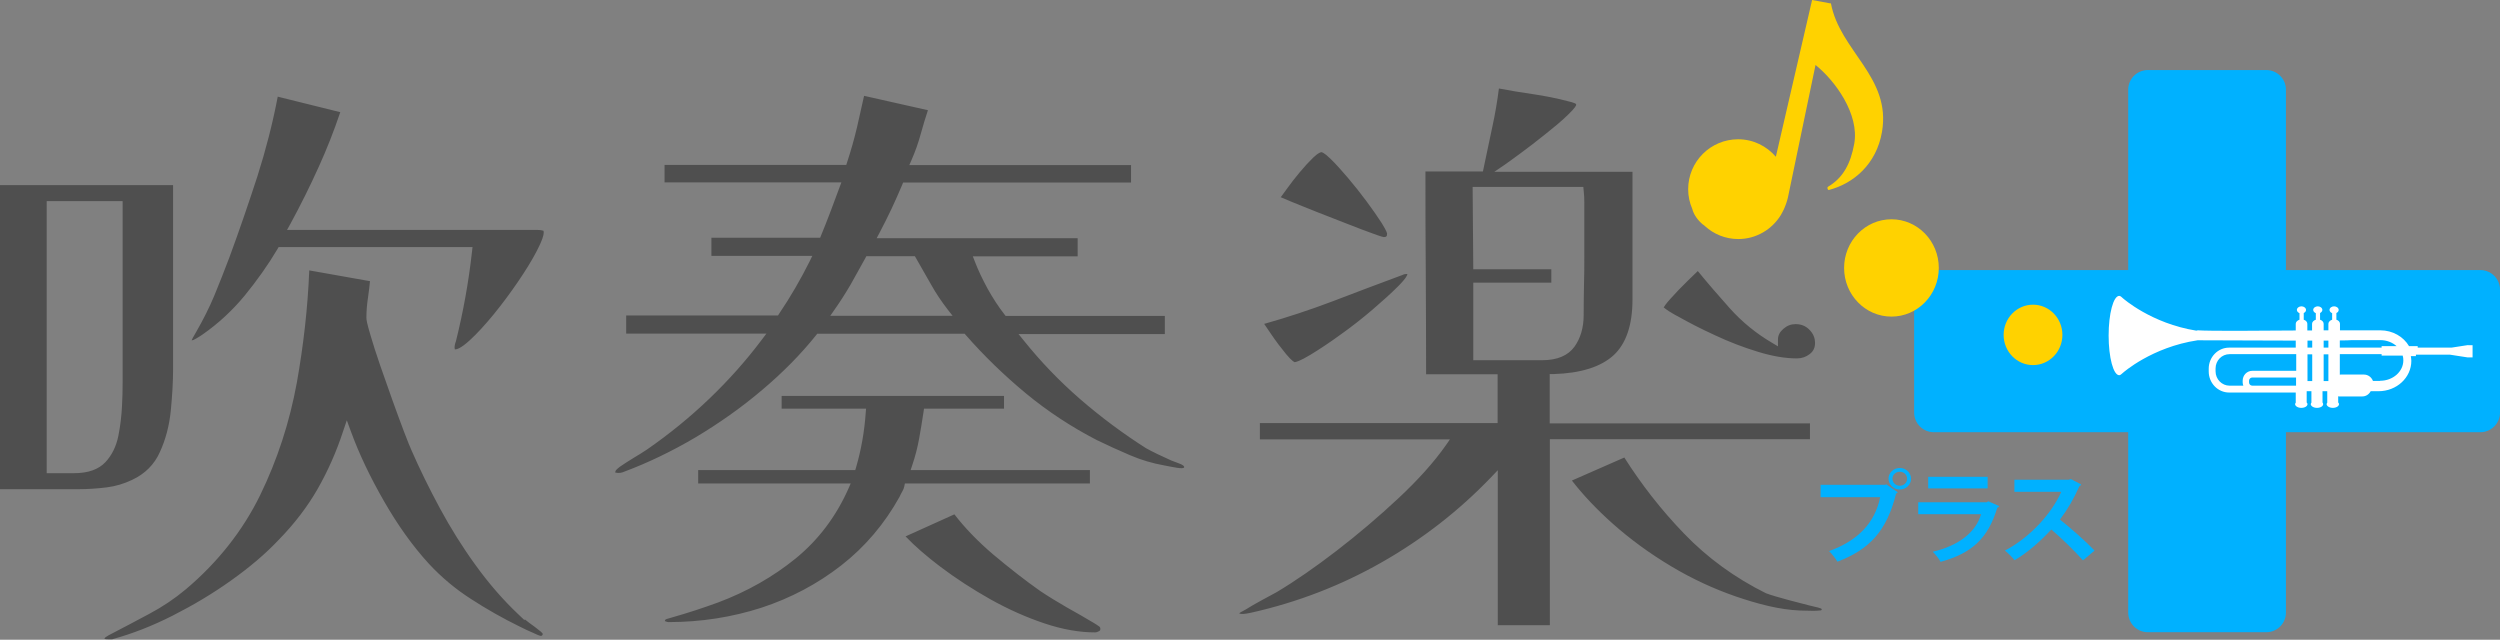 <?xml version="1.0" encoding="UTF-8"?>
<svg id="a" data-name="レイヤー 1" xmlns="http://www.w3.org/2000/svg" width="153.11" height="39.18" viewBox="0 0 153.11 39.18">
  <rect x="0" y="0" width="153.11" height="39.18" fill="#808080" stroke="none"/>
  <defs>
    <style>
      .b {
        fill: #00b1ff;
      }

      .c {
        fill: #fff;
      }

      .d {
        fill: #ffd200;
      }

      .e {
        fill: #4f4f4f;
      }
    </style>
  </defs>
  <g>
    <path class="b" d="m111.48,29.69h3.98l.06-.03.71.49s-.06.06-.11.09c-.57,2.3-1.65,3.42-3.59,4.16-.11-.2-.35-.49-.51-.65,1.72-.62,2.8-1.69,3.13-3.3h-3.65v-.75Zm4.87-1.03c.38,0,.69.3.69.66s-.31.66-.69.66-.69-.3-.69-.66c0-.38.32-.66.69-.66Zm.45.66c0-.24-.2-.43-.45-.43s-.45.19-.45.43.2.43.45.43c.26,0,.45-.2.45-.43Z"/>
    <path class="b" d="m122.44,31.01s-.06.07-.12.09c-.57,1.88-1.55,2.78-3.47,3.31-.09-.18-.32-.46-.48-.62,1.6-.37,2.65-1.21,2.96-2.3h-3.85v-.73h4.2l.09-.06.68.3Zm-.71-1.1h-3.64v-.71h3.64v.71Z"/>
    <path class="b" d="m127.46,29.68s-.06.09-.11.1c-.36.79-.69,1.37-1.19,2.04.62.49,1.56,1.31,2.12,1.9l-.71.6c-.5-.57-1.41-1.45-1.94-1.89-.6.65-1.42,1.4-2.25,1.88-.13-.17-.41-.45-.59-.59,1.58-.83,2.88-2.31,3.45-3.6h-2.87v-.74h3.33l.13-.04.63.33Z"/>
  </g>
  <path class="b" d="m151.91,16.54h-11.91V5.49c0-.66-.54-1.2-1.2-1.2h-7.26c-.66,0-1.2.54-1.2,1.2v11.05h-11.91c-.66,0-1.2.54-1.2,1.2v7.53c0,.66.54,1.2,1.2,1.2h11.91v11.05c0,.66.54,1.2,1.2,1.2h7.26c.66,0,1.2-.54,1.2-1.2v-11.05h11.91c.66,0,1.2-.54,1.2-1.2v-7.53c0-.66-.54-1.2-1.2-1.2Z"/>
  <path class="c" d="m151.24,21.12l-1.1.17h-2.07v-.09h-.53c-.34-.58-1-.97-1.76-.97h-2.47v-.4c0-.11-.09-.21-.22-.25v-.41c.09-.04.14-.11.14-.19,0-.12-.13-.22-.28-.22s-.28.1-.28.22c0,.09.07.16.16.2v.4c-.13.04-.23.14-.23.25v.4c-.09,0-.19,0-.29,0v-.4c0-.11-.09-.21-.22-.25v-.41c.08-.04.14-.11.14-.19,0-.12-.13-.22-.28-.22s-.28.1-.28.22c0,.09.07.16.16.2v.4c-.13.04-.23.14-.23.25v.41c-.09,0-.19,0-.29,0v-.41c0-.11-.09-.21-.22-.25v-.41c.09-.04.14-.11.14-.19,0-.12-.13-.22-.28-.22s-.28.1-.28.22c0,.09.07.16.16.2v.4c-.13.04-.23.14-.23.25v.41c-2.36.02-5.22.04-6-.01l-.09.02c-2.76-.44-4.49-1.98-4.49-1.98-.07-.06-.15-.15-.23-.15-.36,0-.65,1.09-.65,2.43s.29,2.43.65,2.43c.08,0,.15-.09.23-.15,0,0,1.76-1.57,4.57-1.99,1.8,0,4.11.02,6.01.02v.43h-4.08c-.69,0-1.25.58-1.25,1.29v.17c0,.71.56,1.29,1.25,1.29h4.08v.59s0,.02,0,.03c-.02.03-.04.06-.04.09,0,.12.17.23.38.23s.38-.1.38-.23c0-.04-.02-.07-.05-.1,0,0,0-.02,0-.02v-.67h.29v.67s0,.02,0,.03c-.02.03-.04.06-.04.09,0,.12.17.23.38.23s.38-.1.38-.23c0-.04-.02-.07-.04-.1,0,0,0-.02,0-.02v-.67h.29v.67s0,.02,0,.03c-.02.03-.04.06-.04.09,0,.12.17.23.38.23s.38-.1.38-.23c0-.04-.02-.07-.05-.1,0,0,0-.02,0-.02v-.36s.03.01.05.01h1.43c.22,0,.41-.13.51-.32h.48c1.11,0,2.01-.83,2.01-1.86,0-.1-.02-.2-.03-.29h.31v-.09h2.07l1.1.17h.3v-.75h-.3Zm-10.62,2.5h-2.68c-.11,0-.2-.09-.2-.2v-.1c0-.11.09-.2.2-.2h2.68v.51Zm0-.91h-2.68c-.33,0-.59.27-.59.61v.1c0,.07.02.14.04.2h-.84c-.47,0-.86-.39-.86-.88v-.17c0-.49.38-.88.86-.88h4.08v1.02Zm.99.63h-.29v-1.64h.29v1.64Zm0-2.05h-.29v-.43c.1,0,.19,0,.29,0v.43Zm.99,2.05h-.29v-1.64h.29v1.64Zm0-2.05h-.29v-.43c.1,0,.2,0,.29,0v.43Zm.7-.44c.35,0,.6-.01.74-.02h1.74c.39,0,.74.14,1,.37h-.92v.09h-2.56v-.44Zm2.47,2.48h-.44c-.09-.23-.3-.39-.55-.39h-1.43s-.04,0-.05.01v-1.26h2.56v.09h1.29c.03.09.04.19.04.29,0,.69-.64,1.25-1.42,1.25Z"/>
  <ellipse class="d" cx="115.84" cy="16.41" rx="2.9" ry="2.98"/>
  <ellipse class="d" cx="124.51" cy="20.51" rx="1.8" ry="1.85"/>
  <path class="e" d="m32.12,37.98l-.4-.38c-.9-.85-1.77-1.85-2.58-2.97-.81-1.11-1.55-2.3-2.21-3.52-.65-1.21-1.23-2.39-1.71-3.49-.1-.22-.26-.61-.48-1.19-.21-.56-.45-1.2-.71-1.93-.26-.72-.51-1.44-.75-2.13-.24-.7-.44-1.32-.59-1.84-.22-.73-.25-.96-.25-1.07,0-.38.03-.8.1-1.25.05-.35.09-.68.12-.99l-3.72-.66c-.09,2.25-.35,4.57-.76,6.87-.44,2.41-1.19,4.73-2.25,6.9-1.06,2.17-2.6,4.12-4.56,5.77-.67.56-1.41,1.06-2.22,1.49-.79.42-1.57.84-2.33,1.23-.11.05-.21.11-.33.19-.09.06-.09.1-.09.12.07.01.15.02.22.02h.2c.05,0,.08,0,.09-.01,1.2-.33,2.43-.81,3.67-1.44,1.24-.63,2.46-1.35,3.6-2.17,1.14-.81,2.11-1.64,2.89-2.47.96-.98,1.76-2.03,2.38-3.11.62-1.09,1.15-2.27,1.56-3.53l.23-.68.25.68c.49,1.35,1.17,2.78,2.02,4.26.84,1.47,1.77,2.77,2.75,3.84.77.83,1.64,1.56,2.58,2.16.95.62,1.96,1.19,3,1.7.28.14.55.27.97.45.18.08.4.21.43,0,.02-.11-.91-.72-1.1-.9ZM0,29.96h4.81c.57,0,1.15-.04,1.72-.11.56-.07,1.08-.23,1.56-.46.79-.37,1.36-.94,1.7-1.7.36-.78.58-1.64.67-2.54.09-.93.14-1.78.14-2.54v-11.27H0v18.62Zm4.53-.98h-1.67V12.32h4.65v11.09c0,.48-.01.98-.04,1.49-.03.58-.1,1.18-.22,1.79-.13.64-.39,1.18-.79,1.61-.42.45-1.06.68-1.93.68Zm12.53-13.85h11.88l-.03.26c-.21,1.9-.55,3.76-.99,5.52-.03.08-.05.14-.06.2-.01.05-.02.1-.02.16,0,.1.02.13.02.13.1,0,.34-.04.91-.56.45-.41.94-.95,1.46-1.58.52-.64,1.02-1.31,1.49-2,.47-.69.86-1.32,1.15-1.88.35-.67.43-.98.43-1.13,0-.1-.02-.12-.02-.12-.13-.04-.26-.05-.4-.05h-15.3l.19-.34c.63-1.16,1.22-2.34,1.75-3.52.5-1.1.94-2.22,1.32-3.35l-3.83-.95c-.31,1.63-.73,3.26-1.24,4.86-.54,1.66-1.11,3.33-1.72,4.98-.3.79-.6,1.56-.91,2.31-.32.77-.7,1.52-1.12,2.25-.05.09-.12.22-.2.35-.04.06-.06.13-.08.18.07-.01.15-.04.26-.11.16-.09.3-.18.4-.25.95-.66,1.82-1.46,2.58-2.38.76-.93,1.44-1.89,2.01-2.85l.07-.12Zm38.4,17.72c.57.6,1.29,1.22,2.12,1.85.94.71,1.97,1.38,3.07,2,1.09.61,2.21,1.11,3.32,1.48,1.1.37,2.14.55,3.09.55.08,0,.17-.03.26-.08.05-.03.07-.07.07-.13,0-.07-.02-.12-.08-.16-.11-.08-.22-.15-.34-.22-.54-.32-1.09-.64-1.65-.95-.55-.32-1.1-.65-1.62-1-.91-.64-1.87-1.39-2.87-2.23-.94-.8-1.74-1.63-2.38-2.46l-3.01,1.36Zm11.27-4.06h-10.96l.1-.3c.18-.53.32-1.07.42-1.62.1-.56.19-1.1.27-1.64l.03-.2h4.9v-.78h-13.62v.78h5.17l-.02.25c-.08,1.16-.28,2.28-.59,3.34l-.05.17h-9.62v.82h9.34l-.14.32c-.76,1.71-1.85,3.15-3.24,4.28-1.38,1.12-2.98,2.03-4.75,2.69-.93.34-1.85.64-2.73.89-.11.03-.24.07-.41.12-.09.03-.11.07-.11.13.14.06.2.06.22.06,1.98,0,3.89-.3,5.69-.88,1.8-.59,3.44-1.46,4.9-2.6,1.45-1.13,2.65-2.55,3.56-4.19.05-.11.11-.23.18-.35.05-.09.09-.18.11-.28l.04-.19h11.33v-.82Zm3.49-1.32c-1.42-.9-2.79-1.92-4.06-3.02-1.27-1.1-2.44-2.32-3.48-3.62l-.3-.37h8.96v-1.11h-9.75l-.07-.09c-.37-.47-.71-1-1.03-1.57-.31-.57-.58-1.13-.79-1.68l-.12-.31h6.42v-1.11h-12.31l.18-.34c.26-.49.5-.98.73-1.46.22-.47.44-.96.65-1.46l.06-.15h13.96v-1.07h-13.58l.14-.32c.23-.52.42-1.07.57-1.62.13-.48.28-.96.43-1.42l-3.91-.88c-.14.63-.28,1.27-.43,1.91-.17.73-.38,1.46-.61,2.16l-.05.16h-11.13v1.07h10.83l-.66,1.77c-.18.48-.38.98-.58,1.47l-.06.15h-6.66v1.11h6.18l-.16.33c-.55,1.1-1.18,2.19-1.87,3.21l-.07.11h-9.3v1.11h8.59l-.28.37c-.96,1.28-2.04,2.49-3.22,3.62-1.18,1.13-2.46,2.17-3.8,3.1-.27.18-.54.35-.83.52-.28.17-.56.35-.84.54-.08.06-.16.13-.23.2-.04.04-.06.09-.06.16.22.06.42.01.57-.06,1.44-.54,2.9-1.24,4.34-2.09,1.44-.86,2.82-1.83,4.09-2.91,1.27-1.07,2.38-2.2,3.3-3.35l.07-.09h9.03l.07.08c1.12,1.28,2.36,2.48,3.69,3.58,1.32,1.09,2.78,2.05,4.33,2.85.63.31,1.32.62,2.04.93.7.3,1.4.5,2.07.62.54.1,1.2.26,1.24.12.04-.16-.46-.28-.79-.42-.46-.2-1.27-.59-1.52-.74Zm-11.88-8.13h-7.49l.25-.36c.36-.51.69-1.03,1-1.56.3-.53.6-1.07.89-1.6l.07-.13h2.97l.07.12c.31.54.62,1.08.93,1.63.3.54.65,1.05,1.02,1.53l.29.37Zm52.5,6.59h-15.93v-3.02h.24c1.66-.05,2.89-.44,3.67-1.15.77-.71,1.16-1.86,1.16-3.42v-7.82h-8.46l.62-.42c.18-.12.5-.36.98-.71.48-.35.98-.74,1.52-1.17.53-.42,1-.81,1.38-1.18.47-.45.51-.59.51-.61,0-.05-.01-.07-.07-.1-.13-.05-.24-.09-.35-.11-.75-.2-1.51-.35-2.27-.46-.68-.1-1.37-.21-2.04-.34-.1.77-.23,1.56-.4,2.33l-.58,2.75h-3.52c0,2.07,0,4.14.02,6.21.01,2.07.02,4.14.02,6.21h4.38v2.99h-14.56v1h11.64l-.25.36c-.73,1.04-1.71,2.13-2.92,3.26-1.2,1.12-2.47,2.2-3.77,3.2-1.3,1-2.54,1.86-3.68,2.54-.32.18-.64.35-.96.52-.31.17-.63.35-.93.54-.12.06-.22.12-.33.18-.04.02-.05.05-.06.07.21.04.31.02.43,0,.08-.01.17-.03.27-.05,2.83-.63,5.53-1.67,8.02-3.09,2.5-1.42,4.74-3.17,6.68-5.19l.43-.45v9.49h3.19v-11.39h15.93v-1Zm-2.67,10.41c-1.9-.94-3.6-2.17-5.04-3.67-1.39-1.44-2.61-3.01-3.65-4.65l-3.21,1.41c.68.88,1.52,1.77,2.51,2.65,1.07.95,2.26,1.82,3.55,2.59,1.28.77,2.62,1.39,3.98,1.86,1.35.46,2.67.81,3.92.86.77.03.99.02,1.19,0,.09,0,.16-.01.15-.08-.02-.08-.42-.14-.72-.22-.44-.11-2.17-.55-2.67-.75Zm-30.75-16.51c.11.16.25.36.42.62.29.43.6.84.92,1.23.38.46.53.5.53.5.06,0,.3-.05.98-.46.54-.33,1.15-.73,1.82-1.22.68-.48,1.34-1,1.96-1.53.62-.53,1.15-1.01,1.57-1.43.55-.55.57-.72.57-.74,0,0,0-.02,0-.02,0,0-.03,0-.06,0-.03,0-.06,0-.1.01-.03,0-.07.02-.11.04-1.46.54-2.91,1.09-4.35,1.64-1.35.51-2.74.97-4.16,1.37Zm24.49-.99s.11.1.3.22c.34.21.49.29.56.32.65.37,1.41.76,2.26,1.15.85.4,1.73.74,2.62,1.01.87.27,1.68.41,2.4.41.3,0,.56-.09.79-.27.22-.17.32-.39.32-.67,0-.31-.11-.58-.34-.81-.22-.23-.5-.35-.85-.35-.28,0-.52.09-.75.29-.22.19-.33.4-.33.65v.42l-.37-.22c-.97-.57-1.84-1.28-2.59-2.12-.67-.75-1.33-1.51-1.95-2.27-.14.14-.33.32-.58.56-.39.38-.75.75-1.07,1.11-.32.35-.41.51-.44.56Zm-6.91-2.35h-4.77l-.04-5.04h6.78l.02.21c.03.26.04.5.04.74v3.24c0,.61,0,1.22-.02,1.84-.01.61-.02,1.22-.02,1.83,0,.75-.19,1.4-.56,1.92-.4.55-1.06.83-1.97.83h-4.23v-4.75h4.78v-.82Zm-16.58-4.42c.17.07.39.16.66.28.48.2,1.02.41,1.64.66.62.24,1.23.48,1.82.71.59.23,1.1.43,1.53.58.54.2.66.22.67.22.16,0,.21-.04.21-.21,0-.02-.02-.15-.33-.65-.25-.39-.56-.83-.92-1.32-.37-.5-.76-.99-1.15-1.45-.4-.47-.76-.87-1.07-1.17-.4-.39-.54-.4-.54-.4-.04,0-.19.02-.5.32-.26.25-.54.55-.83.9-.29.35-.56.69-.8,1.03-.15.21-.28.38-.38.52Z"/>
  <path class="d" d="m112.11.21l-1.13-.21-2.22,9.6c-.56-.65-1.38-1.07-2.31-1.07-1.69,0-3.06,1.37-3.06,3.06,0,.43.09.83.25,1.2.09.35.32.68.65.96,0,0,0,0,.01,0,.04.03.08.07.12.1.54.49,1.25.79,2.04.79,1.1,0,2.06-.59,2.6-1.46.04-.07.08-.15.12-.22.05-.09.09-.18.13-.28.1-.24.18-.5.23-.78l1.65-7.92c1.19.95,2.7,3.01,2.37,4.83-.22,1.2-.67,2.08-1.61,2.63,0,.02-.02.02-.03.04-.01.06.03.15.07.16,1.52-.39,2.93-1.58,3.27-3.56.58-3.37-2.59-4.95-3.13-7.89Z"/>
</svg>